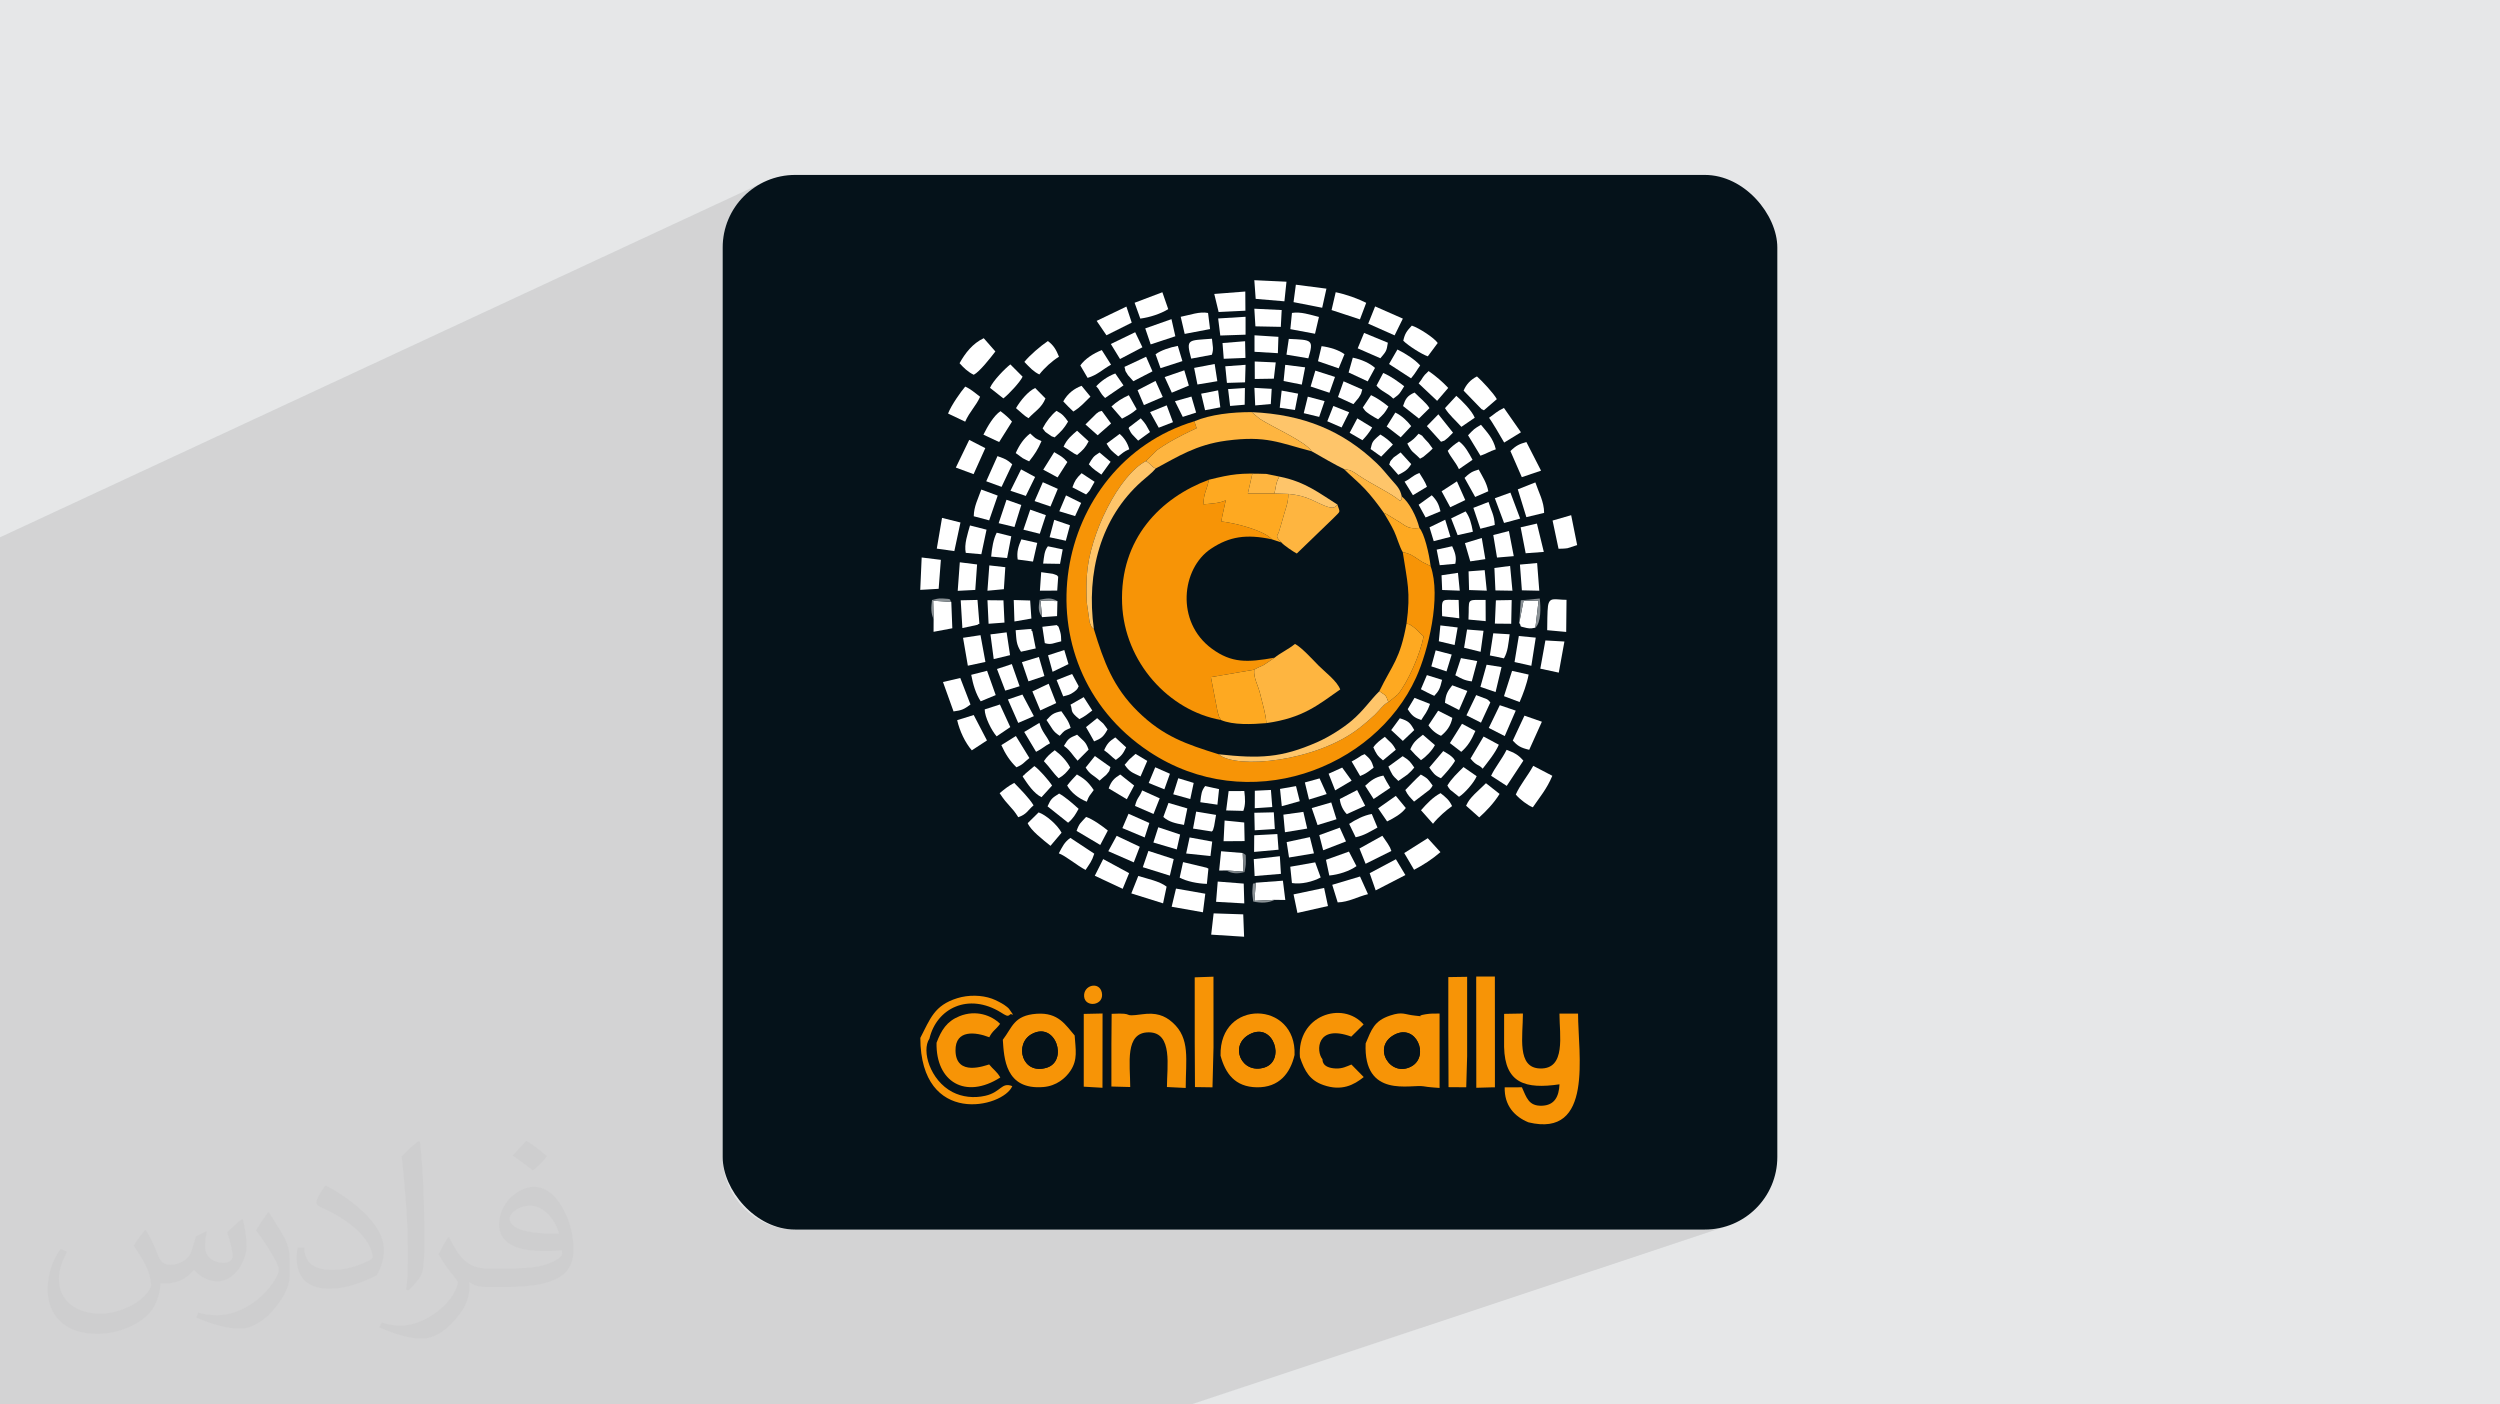 <?xml version="1.0" encoding="UTF-8"?>
<!DOCTYPE svg PUBLIC "-//W3C//DTD SVG 1.0//EN" "http://www.w3.org/TR/2001/REC-SVG-20010904/DTD/svg10.dtd">
<!-- Creator: CorelDRAW -->
<svg xmlns="http://www.w3.org/2000/svg" xml:space="preserve" width="94.192mm" height="52.917mm" version="1.0" style="shape-rendering:geometricPrecision; text-rendering:geometricPrecision; image-rendering:optimizeQuality; fill-rule:evenodd; clip-rule:evenodd"
viewBox="0 0 9404.92 5283.66"
 xmlns:xlink="http://www.w3.org/1999/xlink"
 xmlns:xodm="http://www.corel.com/coreldraw/odm/2003">
 <defs>
  <style type="text/css">
   <![CDATA[
    .fil3 {fill:#05121A}
    .fil10 {fill:#7B8287}
    .fil9 {fill:#8B9296}
    .fil4 {fill:#F79406}
    .fil7 {fill:#FEA921}
    .fil5 {fill:#FEB540}
    .fil6 {fill:#FEC56A}
    .fil8 {fill:white}
    .fil2 {fill:#373435;fill-opacity:0.031}
    .fil1 {fill:#2B2A29;fill-opacity:0.102}
    .fil0 {fill:#E6E7E8}
   ]]>
  </style>
 </defs>
 <g id="Layer_x0020_1">
  <polygon class="fil0" points="-0,0 9404.92,0 9404.92,5283.66 -0,5283.66 "/>
  <polygon class="fil1" points="4480.7,5283.66 -0,5283.66 -0,2021.26 2885.68,679.6 2861.84,691.13 2839.32,704.85 2818.29,720.6 2798.88,738.25 2781.23,757.66 2765.48,778.69 2751.76,801.21 2740.23,825.05 2731.03,850.1 2724.27,876.21 2720.11,903.24 2718.69,931.05 2718.69,4352.61 2720.11,4380.42 2724.27,4407.45 2731.03,4433.56 2740.23,4458.61 2751.76,4482.45 2765.48,4504.97 2781.23,4526 2798.88,4545.41 2818.29,4563.06 2839.32,4578.81 2861.84,4592.53 2885.68,4604.06 2910.73,4613.27 2936.84,4620.03 2963.87,4624.18 2991.68,4625.6 6413.24,4625.6 6441.05,4624.18 6468.08,4620.03 6494.19,4613.27 "/>
  <path class="fil2" d="M548.54 4627.69c17.95,27.21 29.6,53.36 40.96,82.43 8.45,16.91 12.93,48.09 52.57,48.09 11.61,0 28.28,-3.42 43.06,-11.61 16.63,-8.73 29.32,-21.94 35.94,-42l15.85 -53.36 38.57 -19.02 2.64 2.64c-5.27,20.09 -6.59,39.36 -6.59,54.43 0,44.63 38.57,61.56 69.22,61.56 17.95,0 34.09,-8.73 34.09,-25.11 0,-21.13 -8.98,-57.06 -20.62,-89.29 17.95,-17.95 35.94,-35.94 56.53,-50.47l3.17 1.6c8.98,38.04 14,75.56 14,100.66 0,24.57 -10.83,51.79 -19.81,69.49 -18.49,34.87 -51.25,62.62 -90.87,62.62 -30.1,0 -63.65,-15.07 -86.66,-43.06l-1.32 0c-21.66,26.96 -55.22,51.25 -108.86,51.25l-16.63 0c-2.64,35.41 -10.29,60.49 -21.94,82.95 -31.95,62.34 -126.81,106.47 -216.1,106.47 -124.17,0 -186.51,-71.59 -186.51,-166.96 0,-58.91 19.27,-113.6 48.88,-152.42l24.29 10.04c-18.49,35.41 -30.91,68.68 -30.91,101.45 0,89.29 72.66,131.83 156.4,131.83 77.68,0 173.83,-49.41 191.28,-106.72 -6.59,-62.62 -30.1,-91.93 -66.04,-148.99 10.83,-19.02 24.83,-38.04 42.28,-58.38l3.17 0 0 0 0 0 -0.02 -0.09zm1432.13 -336.04c26.15,16.39 51.79,35.66 76.87,57.85 -14,19.81 -31.45,37.79 -53.11,53.64 -25.11,-20.34 -50.19,-37.79 -75.84,-56.27 17.42,-19.55 34.62,-38.29 52.04,-55.22l0 0 0 0 0 0 0 0 0 0 0.03 0zm13.47 244.11c-42.28,0 -76.87,27.75 -76.87,48.34 0,44.13 84.53,57.85 185.72,57.31 -12.68,-51.79 -57.06,-105.68 -108.86,-105.68l0.01 0.03zm-94.86 236.19c54.96,0 103.04,-1.6 139.74,-10.83 40.96,-10.29 75.56,-30.91 75.56,-45.17 0,-3.7 0,-8.19 -1.32,-11.89 -22.98,2.11 -49.41,2.11 -72.38,2.11 -74.49,0 -131.55,-16.91 -154.02,-58.66 -5.55,-11.61 -9.51,-24.57 -9.51,-39.36 0,-40.43 17.42,-79.79 48.09,-107 25.61,-22.45 53.89,-36.44 82.67,-36.44 52.04,0 93.51,41.75 122.57,107.54 15.85,35.94 26.68,77.4 26.68,129.72 0,34.87 -9.51,64.19 -31.17,85.85 -40.43,39.11 -114.92,53.89 -229.04,53.89l-51.79 0 0 0 -13.47 0c-28.28,0 -48.62,-5.02 -64.72,-17.42l-2.64 0c0.79,6.59 1.32,12.93 1.32,19.02 0,25.61 -8.45,58.38 -25.61,84.53 -50.72,75.3 -105.68,108.04 -153.24,108.04 -48.09,0 -107,-18.49 -160.11,-42.54l9.51 -18.49c17.17,7.13 40.96,11.89 73.7,11.89 85.85,0 198.66,-82.43 212.66,-163 -3.17,-6.59 -8.98,-15.32 -17.17,-24.57 -25.11,-29.85 -40.96,-54.68 -55.75,-80.83 12.68,-25.11 24.29,-45.17 35.13,-63.4l4.49 -0.53c36.72,74.77 69.99,117.55 144.23,117.55l11.61 0 0 0 53.89 0 0 0 0 0 0 0 0 0 0 0 0.09 0.01zm-371.98 79c6.34,-34.34 6.87,-72.91 6.87,-108.86l0 -53.36c0,-99.6 -12.68,-244.36 -22.98,-338.68 17.95,-19.27 43.06,-42 62.87,-57.31l5.81 1.6c13.47,118.62 16.63,256 16.63,383.06 0,33.3 -1.32,65.79 -4.49,89.55 -1.85,30.1 -19.27,52.83 -56.53,87.7l-8.19 -3.7zm-382.8 -157.19c1.85,46.77 24.83,83.49 105.15,83.49 49.93,0 92.19,-12.93 138.96,-35.13 8.45,-3.7 12.93,-8.73 12.93,-12.93 0,-29.32 -22.45,-68.15 -60.23,-103.55 -36.72,-33.3 -85.34,-62.62 -130.76,-82.18 -15.6,-6.59 -20.62,-13.47 -20.62,-20.09 0,-13.47 17.95,-41.75 32.77,-62.09l5.02 -0.53c52.04,27.21 110.17,67.64 153.24,112.53 39.11,41.47 63.4,83.49 63.4,129.19 0,33.81 -10.29,65.51 -26.96,95.11 -57.06,28.79 -117.83,50.72 -178.06,50.72 -73.17,0 -123.1,-34.34 -123.1,-114.92 0,-8.73 0,-22.19 3.17,-39.64l25.11 0 0 0 0 0 0 0 0 0 0 0 -0.02 0zm-132.37 -132.9l45.45 73.45c16.63,27.21 32.23,56.81 32.23,103.55l0 59.7c0,48.34 -30.91,100.13 -80.83,151.38 -39.11,34.62 -73.7,49.41 -105.68,49.41 -47.55,0 -101.98,-14.79 -164.85,-41.75l7.13 -18.49c19.81,5.27 42.79,9.77 71.06,9.77 90.36,-0.53 182.8,-66.57 225.08,-147.15 5.02,-9.26 6.87,-17.95 6.87,-24.04 0,-9.26 -5.02,-19.55 -8.98,-28.79 -22.98,-43.31 -48.62,-82.95 -76.87,-119.68 14.79,-23.25 29.6,-45.7 45.7,-67.9l3.7 0.53 0 0 0 0 0 0 0 0 0 0 -0.02 0.01z"/>
  <rect class="fil3" x="2718.69" y="658.06" width="3967.53" height="3967.53" rx="272.99" ry="272.99"/>
  <g id="_1361236680192">
   <path class="fil3" d="M4821.01 2040.91l-36.21 -12.02c-95.62,-20.23 -158.97,-11.23 -229.18,35.51 -111.24,74.05 -133.74,275.15 3.1,375.77 74.51,54.78 133.39,52.38 236.52,33.96 19.12,-16.49 51.63,-31.25 76.52,-51.74 25.14,13.21 67.17,59.58 88.24,81.01 23.9,24.32 69.92,58.14 81.85,90.34 -82.52,57.39 -138.81,107.13 -277.91,126.62 -53.46,4.59 -125.17,7.9 -171.1,-11.85 -195.29,-34.73 -363.06,-217.24 -371.49,-437.59 -9.39,-245.51 146.33,-399.28 326.57,-466.21 89.11,-21.96 117.07,-25.31 215.6,-21.89l49.33 10.08c98.98,19.25 154.68,65.78 218.16,104.93 10.79,33.17 14,21.63 -14.9,51.72l-137.54 132.79c-10.78,-5.08 -51.21,-32.42 -57.55,-41.43zm-473.17 -278.61c-12.53,15.73 -37.08,34.45 -53.52,49.1 -153.03,136.31 -208.98,342.32 -179.13,555.46 37.37,123.22 72.52,218.17 165.12,309.38 96.05,94.61 183.41,123.61 304.16,161.3 154.97,16.99 235.81,13.53 369.74,-45.06 47.12,-20.62 99.17,-54.49 130.22,-80.87 45.96,-39.04 67.72,-74.58 104.61,-111.27 48.5,-100.09 77.65,-118.45 102.26,-254.56 16.41,-119.43 2.5,-158.05 -14.22,-268.76 -11.44,-17.82 -22.39,-57.53 -32.29,-78.24 -12.83,-26.83 -23.99,-44.23 -38.84,-69.51 -24.74,-34.82 -45.12,-61.64 -71.62,-90.08 -24.37,-26.15 -55.08,-50.92 -78.47,-74.7 -29.35,-13.87 -86.25,-46.69 -121.48,-66.88 -123.5,-31.82 -169.75,-59.81 -320.49,-39.91 -115.03,15.2 -185.1,61.6 -266.05,104.62z"/>
   <path class="fil4" d="M4592.84 2708.5c-10.7,-23.53 -3.17,1.24 -12.17,-30.35l-25.3 -130.78 162.97 -28.02c14.31,-8.51 22.2,-10.82 35.96,-17.59l40.95 -27.63c-103.13,18.42 -162.01,20.82 -236.52,-33.96 -136.83,-100.62 -114.34,-301.72 -3.1,-375.77 70.21,-46.74 133.57,-55.74 229.18,-35.51 -28.29,-33.07 -137.59,-61.5 -190.33,-67.24 4.34,-27.19 12.26,-55.57 16.89,-79.82 -20.88,11.03 -56.17,13.11 -84.51,15.36 2.65,-47.24 12.19,-48.91 21.06,-92.49 -180.24,66.94 -335.95,220.71 -326.57,466.21 8.43,220.35 176.19,402.86 371.49,437.59z"/>
   <path class="fil4" d="M5381.91 2129.66l-31.88 -15.88c-25.18,-15.28 -37.08,-29.45 -72.95,-36.77 16.71,110.71 30.62,149.33 14.22,268.76 30.32,9.12 0.64,-3.18 19.8,8.75 7.06,4.39 9.88,7.01 15.01,11.5 13.36,11.66 14.91,16.54 29.54,27.67 -11.85,64.61 -59,173.08 -97.63,219.37l-34.83 28.35c-15.94,4.74 -34.17,31.55 -51.21,47.66 -18.87,17.84 -38.42,34.32 -59.21,50.5 -162.53,126.5 -463.01,155.3 -528.29,97.97 -120.75,-37.68 -208.1,-66.69 -304.16,-161.3 -92.6,-91.21 -127.75,-186.16 -165.12,-309.38 -10.75,-12.22 -4.57,2.05 -15.9,-25.27l-10.81 -74.58c-1.58,-33.89 -1.86,-68.71 0.31,-102.63 9.96,-156.02 121.34,-377.74 222.28,-429.75l42.21 -41.77c16.15,-10.96 30.34,-20.5 45.98,-29.57 32.78,-19 68.09,-36.81 102.55,-52.4l-8.7 -26.1c-535.42,162.09 -668.73,911.91 -169.98,1242.92 371.07,246.27 847.48,66.24 1004.3,-278.95 45.06,-99.18 95.54,-303.8 54.48,-419.11z"/>
   <path class="fil4" d="M5658.36 3938.48c2.96,137.23 80.25,159.48 208.41,140.69 -2.07,46.49 -18.88,79.11 -66.45,80.54 -49.56,1.49 -57.26,-30.31 -74.99,-69.38l-64.73 0.2c-1.72,68.4 36.81,110.06 89.28,131.61 246.41,59.85 186.72,-257.65 186.72,-409.15l-69.97 0c0,80.9 25.63,209.65 -73.27,206.55 -88.23,-2.77 -64.16,-120.72 -64.17,-206.77l-70.72 1.29 -0.11 124.43z"/>
   <path class="fil5" d="M4795.24 2474.12l-40.95 27.63c-13.76,6.77 -21.65,9.09 -35.96,17.59 -2.91,32.19 14.59,57.22 23.09,93.78 8.32,35.8 20.94,73.43 22.52,107.23 139.1,-19.49 195.39,-69.23 277.91,-126.62 -11.92,-32.2 -57.94,-66.02 -81.85,-90.34 -21.07,-21.43 -63.09,-67.8 -88.24,-81.01 -24.89,20.49 -57.4,35.26 -76.52,51.74z"/>
   <path class="fil4" d="M5245.01 3893.03c82.41,-44.6 133.66,79.35 65.68,118.07 -79.31,45.18 -151.17,-71.79 -65.68,-118.07zm-107.46 32.29c-9.28,208.22 170.59,153.17 217.75,161.3 22.15,3.82 37.2,4.24 60.32,6.23l0 -279.87c-20.88,0 -32.38,-0.67 -52.92,2.71 -44.98,7.37 7.92,9.62 -38.83,5.13 -41.04,-3.92 -46.35,-16.25 -93.86,-0.51 -61.32,20.33 -70.46,53.51 -92.46,105.01z"/>
   <path class="fil4" d="M4181.08 3930.65l-0.03 156.8 70.83 1.89c-0.02,-86.97 -22.07,-206.62 70.63,-205.73 90.4,0.88 67.46,129.05 67.46,205.72l70.66 3.51c0,-106.92 17.93,-186.03 -49.39,-246.18 -30.84,-27.55 -63.37,-37.95 -114.31,-31.02 -85.35,11.59 -17.72,-6.66 -114.95,-1.69l-0.92 116.69z"/>
   <path class="fil4" d="M4701.85 3890.54c89.12,-46.39 135.2,99.36 55.43,125.16 -86.4,27.94 -136,-83.2 -55.43,-125.16zm-110.16 80.74c18.04,66.89 53.97,117.74 136.4,119.1 83.91,1.38 126.06,-52.92 141.99,-121.59 8.15,-205.05 -283.69,-212.26 -278.39,2.49z"/>
   <path class="fil4" d="M3881.78 3889.9c89.81,-48.61 137.31,101.42 56.15,126.65 -93.64,29.12 -123.83,-90.01 -56.15,-126.65zm-109.22 21.64c4.66,67.47 8.17,189.71 152.59,177.83 49.26,-4.05 83.3,-33.27 101.76,-60.89 28.49,-42.62 19.34,-80.17 15.91,-133.05 -33.73,-38.68 -60.72,-87.57 -143.08,-81.69 -86.05,6.16 -91.19,51.06 -127.17,97.79z"/>
   <path class="fil6" d="M4934.38 1697.59c35.23,20.19 92.13,53.01 121.48,66.88 28.78,4.09 34.2,9.58 54.25,23.26 50.71,34.64 128.28,70.18 156.43,96.57 12.51,-13.81 4.54,6.32 6.87,-16.82 -6.8,-29.72 -16.51,-37.4 -41.85,-66.42 -18.76,-21.48 -30.96,-38.01 -51.9,-58.03 -128.5,-122.88 -275.78,-183.96 -470.9,-192.66l30.65 25.36c43.62,28.87 174.12,86.33 194.96,121.86z"/>
   <path class="fil7" d="M4547.91 1804.7c-8.87,43.58 -18.41,45.25 -21.06,92.49 28.34,-2.25 63.63,-4.32 84.51,-15.36 -4.63,24.25 -12.55,52.63 -16.89,79.82 52.74,5.74 162.04,34.17 190.33,67.24l36.21 12.02c-29.04,-28.17 -12.11,-24.95 -8.37,-44.8 0.14,-0.71 10.64,-34.74 13.43,-45.55 8.47,-32.75 21.34,-59.24 20.47,-92.44l-52.1 -1.64 -100.11 0 16.88 -73.51 52.3 -0.16c-98.53,-3.42 -126.5,-0.07 -215.6,21.89z"/>
   <path class="fil5" d="M4493.12 1584.79l8.7 26.1c-34.47,15.59 -69.77,33.4 -102.55,52.4 -15.64,9.07 -29.83,18.6 -45.98,29.57l-42.21 41.77c22.19,13.8 18.8,20.75 36.76,27.68 80.95,-43.02 151.02,-89.42 266.05,-104.62 150.74,-19.9 196.99,8.09 320.49,39.91 -20.85,-35.53 -151.34,-92.99 -194.96,-121.86l-30.65 -25.36c-73.81,-0.27 -154.79,8.7 -215.64,34.42z"/>
   <path class="fil4" d="M4890.26 3977.22c18.49,54.14 37.57,86.89 88.35,104.7 68.26,23.95 114.69,-0.06 151.7,-30.06l-46.37 -47.15c-16.89,6.88 -34.52,16.21 -59.48,14.9 -53.37,-2.81 -48.66,-32.49 -49.41,-34.64 -24.75,-29.72 -23.24,-133.51 108.4,-85.26l46.36 -45.74c-79.03,-90.68 -252.08,-34.4 -239.55,123.25z"/>
   <path class="fil4" d="M3523.26 3922.72c-3.1,146.62 108.42,214.66 239.82,130.72 -12.85,-22.77 -25.73,-28.93 -41.9,-49.1 -14.09,3.76 -125.24,47.43 -126.6,-52.08 -1.1,-80.33 76.31,-70 127.05,-50.16 13.02,-25.68 23.6,-27.21 40.75,-50.51 -32.49,-32.03 -90.8,-53.76 -152.8,-28.78 -48.18,19.41 -68.43,52.75 -86.32,99.91z"/>
   <path class="fil7" d="M4592.84 2708.5c45.93,19.75 117.64,16.45 171.1,11.85 -1.58,-33.8 -14.2,-71.43 -22.52,-107.23 -8.5,-36.55 -25.99,-61.59 -23.09,-93.78l-162.97 28.02 25.3 130.78c9.01,31.59 1.47,6.82 12.17,30.35z"/>
   <polygon class="fil4" points="5553.78,4092.18 5615.47,4090.43 5623.81,4090.58 5623.86,3946.92 5623.63,3673.75 5553.64,3673.66 5553.42,3681.98 "/>
   <path class="fil5" d="M4821.01 2040.91c6.34,9.01 46.77,36.34 57.55,41.43l137.54 -132.79c28.9,-30.09 25.69,-18.55 14.9,-51.72 -8.35,6.33 -7.46,21.1 -48.55,4.36 -43.17,-17.59 -69.56,-38.6 -135.91,-44.07 0.87,33.2 -12,59.69 -20.47,92.44 -2.79,10.81 -13.29,44.84 -13.43,45.55 -3.74,19.85 -20.67,16.63 8.37,44.8z"/>
   <polygon class="fil4" points="5448.52,3871.49 5449.34,4089.86 5515.94,4090.32 5519.32,3972.91 5519.34,3674.72 5448.55,3675.82 "/>
   <polygon class="fil4" points="4494.55,3922.19 4495.43,4089.53 4561.31,4090.53 4565.21,3939.1 4565.04,3674.25 4494.46,3676.71 "/>
   <path class="fil4" d="M3462.21 3904.52c1.21,335.05 311.75,263.01 345.99,181.42 -41.31,-16.14 -41.71,22.53 -101.16,36.25 -43.83,10.11 -88.23,4.46 -123.51,-13.8 -84.58,-43.73 -117.77,-156.5 -87.04,-200.9 26.79,-114.64 146.95,-174.31 269.06,-98.63 17.34,10.75 24.78,16.32 32.84,8.99 6.42,-10.32 25.13,16.29 -2.41,-22.58 -2.61,-3.68 -12.76,-11.46 -18.65,-15.38 -9.36,-6.23 -31.65,-17.88 -45.43,-22.86 -39.17,-14.14 -88.95,-14.92 -130.83,-1.84 -87.03,27.16 -101.25,77.26 -138.86,149.32z"/>
   <path class="fil6" d="M4115.19 2366.86c-29.85,-213.14 26.1,-419.15 179.13,-555.46 16.44,-14.65 40.99,-33.37 53.52,-49.1 -17.96,-6.93 -14.58,-13.88 -36.76,-27.68 -100.95,52.01 -212.32,273.73 -222.28,429.75 -2.17,33.93 -1.89,68.75 -0.31,102.63l10.81 74.58c11.32,27.32 5.14,13.05 15.9,25.27z"/>
   <path class="fil6" d="M4584.47 2837.53c65.28,57.33 365.76,28.53 528.29,-97.97 20.79,-16.19 40.34,-32.66 59.21,-50.5 17.04,-16.11 35.28,-42.92 51.21,-47.66 -10.91,-28.48 -8.05,-23.24 -34.14,-41.07 -36.89,36.69 -58.65,72.23 -104.61,111.27 -31.05,26.38 -83.1,60.25 -130.22,80.87 -133.93,58.59 -214.77,62.06 -369.74,45.06z"/>
   <path class="fil7" d="M5189.04 2600.33c26.09,17.82 23.22,12.59 34.14,41.07l34.83 -28.35c38.63,-46.29 85.78,-154.76 97.63,-219.37 -14.63,-11.12 -16.18,-16.01 -29.54,-27.67 -5.13,-4.49 -7.95,-7.11 -15.01,-11.5 -19.16,-11.92 10.52,0.37 -19.8,-8.75 -24.6,136.11 -53.76,154.48 -102.26,254.56z"/>
   <polygon class="fil4" points="4077,4088 4147.49,4092.18 4147.77,3812.7 4077.08,3814.29 "/>
   <path class="fil5" d="M5205.95 1929.25c23.36,10.54 3.02,1.2 27.4,15.38 13.85,8.05 19.14,11.28 31.42,19.16 27.91,17.87 34.89,26.6 74.98,22.52 -10.94,-44.17 -38.27,-96.2 -66.34,-118.82 -2.33,23.14 5.64,3.02 -6.87,16.82 -28.16,-26.39 -105.72,-61.94 -156.43,-96.57 -20.05,-13.69 -25.47,-19.17 -54.25,-23.26 23.39,23.77 54.1,48.55 78.47,74.7 26.5,28.45 46.88,55.27 71.62,90.08z"/>
   <path class="fil3" d="M3881.78 3889.9c-67.68,36.63 -37.48,155.76 56.15,126.65 81.16,-25.23 33.66,-175.25 -56.15,-126.65z"/>
   <path class="fil3" d="M4701.85 3890.54c-80.58,41.96 -30.97,153.1 55.43,125.16 79.77,-25.8 33.69,-171.55 -55.43,-125.16z"/>
   <path class="fil3" d="M5245.01 3893.03c-85.49,46.28 -13.63,163.25 65.68,118.07 67.98,-38.72 16.72,-162.67 -65.68,-118.07z"/>
   <path class="fil7" d="M5277.08 2077.01c35.87,7.33 47.77,21.5 72.95,36.77l31.88 15.88c-5.24,-45.99 -24.03,-124.61 -42.17,-143.35 -40.09,4.08 -47.07,-4.64 -74.98,-22.52 -12.28,-7.88 -17.57,-11.11 -31.42,-19.16 -24.38,-14.18 -4.03,-4.83 -27.4,-15.38 14.85,25.28 26.01,42.69 38.84,69.51 9.91,20.71 20.85,60.42 32.29,78.24z"/>
   <path class="fil8" d="M5766.42 3037.09c24.92,-36.95 52.16,-68 73.4,-118.54l-71.89 -37.52c-20.75,38.16 -49.64,71.69 -65.58,107.96 14.87,18.1 44.96,40.73 64.07,48.11z"/>
   <path class="fil6" d="M4794.44 1856.48l52.1 1.64c66.35,5.47 92.74,26.48 135.91,44.07 41.09,16.73 40.2,1.97 48.55,-4.36 -63.48,-39.15 -119.18,-85.68 -218.16,-104.93 -14.42,26.57 -11.7,35.87 -18.4,63.58z"/>
   <path class="fil8" d="M3663.25 1409.88c21.67,-10.77 64.6,-65.69 81.34,-87.71l-43.82 -49.88c-42.1,20.06 -69.38,55.59 -90.95,94.08 13.88,15.7 31.49,33.18 53.44,43.51z"/>
   <polygon class="fil8" points="4556.45,3516.09 4680.29,3523.93 4677.02,3439.75 4565.64,3436.07 "/>
   <path class="fil8" d="M5730.86 2861.48c-20.7,-23.35 -32.08,-28.42 -63.06,-40.69 -19.22,38.12 -42.47,64.24 -58.35,97.64l58.86 38.11 62.56 -95.07z"/>
   <path class="fil8" d="M5724.98 1795.07l72.39 -24.44 -55.14 -107.67c-25.47,7.06 -38.08,12.39 -60.11,33.9l42.86 98.21z"/>
   <path class="fil8" d="M3830.7 3074.37c32.66,-11.54 34.46,-25.05 57.58,-44.75 -17.68,-28.73 -48.93,-59.44 -72.91,-84.42 -22.49,12.08 -36.04,23.24 -54.74,38.68 31.7,48.73 44.58,49.05 70.06,90.49z"/>
   <path class="fil8" d="M3866.12 3096.69c11.98,27.72 56.79,61.82 85.79,85.3l41.7 -49.35c-15.54,-29.72 -58.77,-67.03 -86.33,-76.45l-41.16 40.5z"/>
   <path class="fil8" d="M4388.71 3335.48c-27.8,-21.08 -71.74,-29.16 -106.57,-40.16l-26.15 65.63 119.43 37.4 13.29 -62.87z"/>
   <path class="fil8" d="M5742.12 1945.49l66.82 -16.07c0.16,-41.71 -21.11,-78.73 -32.98,-114.62l-66.02 26.13 32.18 104.55z"/>
   <path class="fil8" d="M3630.97 1586.29c17.37,-39 41.18,-59.51 56.1,-93.73 -19.07,-14.24 -33.89,-28.19 -55.87,-38.24 -15.74,18.18 -52.51,69.65 -64.64,101.39l64.41 30.58z"/>
   <path class="fil8" d="M3600.86 2709.22c9.28,40.56 29.63,84.09 55.03,113.52l57.02 -37.24 -49.82 -95.61 -62.23 19.33z"/>
   <path class="fil8" d="M3909.98 1408.69c19.06,-24.58 47.26,-50.21 73.86,-66.75 -10.65,-26.45 -20.16,-42.9 -41.71,-58.93 -28.04,18.76 -68.85,53.95 -88.51,78.44 21.57,22.53 34.2,36.45 56.35,47.24z"/>
   <path class="fil8" d="M5279.09 1281.85c19.27,19.25 71.04,51.84 92.34,58.6l37.24 -50.15c-12.61,-18.92 -70.57,-56.78 -97.44,-65.37 -19.69,21.21 -26.31,30.24 -32.14,56.92z"/>
   <path class="fil8" d="M5556.31 1416.12c-24.22,11.98 -41.07,31.04 -50.23,53.46l56.92 58.83c19.73,19.33 3.88,6.05 19.44,15.07l48.58 -41.9c-11.81,-22.08 -55.93,-68.83 -74.71,-85.46z"/>
   <path class="fil8" d="M5893.18 2256.52c-43.06,0 -64.22,-12.92 -69.71,23.52 -2.6,17.18 -2.72,69.98 -3.01,90.7l71.52 6.59 1.2 -120.82z"/>
   <polygon class="fil8" points="4880.86,3434.4 4995.73,3408.44 4981.29,3340.34 4866.32,3364.6 "/>
   <path class="fil8" d="M5032.34 3394.81c42.56,-1.49 72.57,-20.71 113.97,-31.01l-29.99 -66.44 -104.48 31.25 20.51 66.2z"/>
   <path class="fil8" d="M5319.68 3272.13c35.18,-18.54 67.53,-39.11 99.2,-66.46l-47.75 -52.41 -88.47 55.88 37.01 62.99z"/>
   <path class="fil8" d="M4026.64 3152.08c-23.04,16.8 -29.31,31.97 -43.41,58.17 27.19,10.17 68.89,46.17 100.68,62.43 15.8,-24.58 23.21,-31.19 32.7,-61.11l-89.96 -59.49z"/>
   <polygon class="fil8" points="4839.68,1059.77 4718.72,1054.11 4723.84,1124.32 4831.94,1133.5 "/>
   <path class="fil8" d="M5564.77 3075.04c25.36,-22.69 56.39,-54.96 76.63,-88.34l-51.28 -40.34 -43.31 41.47c-16.14,16.93 -22.28,23.82 -31.43,43.23l49.4 43.97z"/>
   <path class="fil8" d="M5139.61 1139.18c-31.24,-15.94 -75.47,-31.82 -114.77,-39.87l-15.56 67.13 106.8 35.07 23.52 -62.33z"/>
   <path class="fil8" d="M5863.16 2064.44c11.32,-0.46 22.8,-0.25 34.03,-2.17l36.03 -11.69 -22.54 -112.51 -69.93 20.21 22.42 106.16z"/>
   <polygon class="fil8" points="3539.53,2106.1 3467.3,2097.22 3461.95,2219.1 3531.21,2215.07 "/>
   <polygon class="fil8" points="5175.25,3349.61 5287.03,3291.9 5251.35,3232.4 5152.66,3284.9 "/>
   <polygon class="fil8" points="4407.73,3411.13 4525.37,3432 4534.27,3362.15 4424.04,3342.79 "/>
   <path class="fil8" d="M3774.54 1498.76c19.27,-14.32 63.48,-61.75 72.45,-81.7 -14.05,-14.41 -34.71,-35.08 -46.1,-46.18 -20.22,15.73 -64.83,60.89 -76.58,88.17 13.7,10.83 34.61,27.69 50.23,39.71z"/>
   <polygon class="fil8" points="5885.29,2413.36 5813.73,2409.31 5794.6,2515.52 5864.07,2530.4 "/>
   <path class="fil8" d="M5800.5 2715.09l-65.57 -22.86 -43.93 93.92c17.68,19.31 29.03,26.96 61.87,34.57l47.64 -105.63z"/>
   <polygon class="fil8" points="4990,1085.91 4874.97,1071.03 4866.27,1136.63 4974.02,1157.77 "/>
   <polygon class="fil8" points="3613.26,1965.57 3543.88,1948.24 3524.15,2063.92 3590.2,2073.21 "/>
   <path class="fil8" d="M3587.19 2676.41c32.02,-4.34 39.15,-8.01 63.74,-26.12l-38.41 -99.75 -65.03 15.17 39.7 110.7z"/>
   <polygon class="fil8" points="5277.49,1198.62 5173.14,1152.7 5147.21,1217.54 5246.45,1261.66 "/>
   <path class="fil8" d="M5601.83 1571.65c5.28,5.52 48.39,77.4 56.83,93.23l63.08 -38.67 -64.02 -91.65c-29.15,14.45 -32.5,20.97 -55.9,37.09z"/>
   <polygon class="fil8" points="3706.66,1685.89 3646.16,1654.79 3595.82,1758.96 3662.61,1783.73 "/>
   <polygon class="fil8" points="4574.86,3392.56 4680.96,3398.59 4678.83,3324.05 4581.05,3316.39 "/>
   <path class="fil8" d="M4289.77 1198.58c36.55,-4.93 75.9,-17.85 105.1,-35.57l-22.07 -63.58 -104.49 39.54 21.46 59.61z"/>
   <polygon class="fil8" points="4584.44,1173.76 4685.22,1168.82 4684.77,1096.7 4568.04,1105.82 "/>
   <polygon class="fil8" points="4724.26,3320.7 4719.18,3388.77 4795.74,3385.15 4835.25,3385.67 4826.25,3313.12 "/>
   <polygon class="fil8" points="4223.48,3343.67 4247.71,3284.77 4150.18,3231.84 4118.57,3294.58 "/>
   <polygon class="fil8" points="3512.26,2329.52 3512.02,2376.85 3582.6,2363.55 3578.76,2264.47 3510.68,2259.94 "/>
   <polygon class="fil8" points="4162.45,1261.29 4257.52,1213.75 4237.52,1153.3 4125.52,1207.1 "/>
   <path class="fil5" d="M4794.44 1856.48c6.7,-27.72 3.98,-37.01 18.4,-63.58l-49.33 -10.08 -52.3 0.16 -16.88 73.51 100.11 0z"/>
   <polygon class="fil8" points="3640.98,2504.34 3707.14,2490.14 3688.62,2389.46 3622.97,2399.38 "/>
   <path class="fil8" d="M4860.22 3321.96c34.25,5.95 79.01,-5.11 108.17,-21.03l-20.67 -56.8 -93.79 16.52 6.29 61.31z"/>
   <polygon class="fil8" points="5739.53,2081.33 5807.79,2076.24 5781.82,1969.6 5720.6,1983.71 "/>
   <path class="fil8" d="M3940.8 3033.42c25.35,20.14 52.2,41.19 77.39,61.6 20.15,-16.8 27.62,-31.09 39.51,-52.29 -21.65,-19.6 -49.21,-43.97 -73.32,-57.44 -26.75,17.17 -30.47,19.11 -43.58,48.14z"/>
   <path class="fil8" d="M5716.72 2641.06c12.76,-29.33 27.07,-67.09 33.99,-103.34l-62.34 -13.93 -30.43 95.19 58.78 22.09z"/>
   <path class="fil8" d="M5390.87 3099.02c19,-24.42 49.93,-51.12 71.81,-66.54 -11.19,-23.82 -24.17,-33.41 -43.33,-48.72 -28.17,14.8 -50.25,37.84 -73.61,64.37l45.13 50.88z"/>
   <path class="fil8" d="M3704.41 2668.74c0.09,29.12 26.25,80.25 44.85,101.35l51.42 -34.78 -39.05 -85.09 -57.22 18.52z"/>
   <path class="fil8" d="M3957.93 2955.18c-11.39,-18.15 -49.84,-62.25 -66.73,-73.23l-35.4 29.77c-1,0.93 -3.64,6.2 -4.36,4.74 -0.72,-1.46 -2.97,3.16 -4.23,4.91 19.58,29.57 41.4,62.67 70.86,77.66l39.86 -43.86z"/>
   <path class="fil8" d="M5569.4 1714.32c24.58,-8.33 33.19,-16.08 57.85,-23.99 -9.92,-42.56 -34.74,-65.89 -55.83,-92.32 -27.3,16.11 -25.85,15.79 -48.7,39.43l46.67 76.88z"/>
   <path class="fil8" d="M3869.25 1573.24c24.91,-26.72 49.38,-38.74 63.77,-74.32l-38.67 -39.21c-26.34,11.57 -55.78,47.48 -72.18,75.67 1.6,1.47 3.79,3.42 4.83,4.34l18.77 16.31c14.34,11.7 9.29,8.49 23.47,17.21z"/>
   <path class="fil8" d="M5234.26 3201.33c-6.57,-16.56 -2.42,-8.99 -13.92,-28.06l-20.05 -29.14 -86.06 47.97 23.13 57.44 96.89 -48.22z"/>
   <path class="fil8" d="M4456.73 1256.13l95.44 -18.19 -7.52 -60.54c-31.52,-6.54 -68.4,7.84 -102.86,14.35l14.95 64.38z"/>
   <path class="fil8" d="M5435.94 1535.38c15.95,26.18 40.68,46.52 61.74,70.41l50.28 -34.33c-11.23,-27.82 -50.95,-66.5 -69.36,-82.3l-42.67 46.21z"/>
   <polygon class="fil8" points="3602.89,2222.69 3668.97,2219.28 3675.76,2123.46 3610.76,2115.33 "/>
   <path class="fil8" d="M3753.34 1864.46l-61.73 -22.79c-12.4,35.58 -27.64,62.82 -28.39,100.45l57.96 15.41 32.15 -93.07z"/>
   <path class="fil8" d="M4085.8 3073.3c-20.45,23.15 -25.02,22.32 -35.8,52.47l89.08 52.96 28.56 -54.27c-16.81,-13.94 -56.64,-43.26 -81.84,-51.16z"/>
   <path class="fil8" d="M5577.8 2891.81c18.45,-24.26 46.85,-58.07 60.72,-90.2l-57.36 -30.79 -49.16 82.94c24.09,29.71 29.94,20.21 45.8,38.05z"/>
   <path class="fil8" d="M3807.07 1586.09c-10.41,-13.05 -28.34,-27.98 -43.18,-39.3 -24.55,15.77 -48.7,56.83 -64.29,88.35l59.14 27.86 48.34 -76.9z"/>
   <path class="fil8" d="M4144.96 1317c-32.02,12.54 -63.81,33.53 -80.82,57.71l27.41 46.87c36.67,-10.81 54.53,-30.72 88.19,-49.67l-34.78 -54.91z"/>
   <polygon class="fil8" points="4415.47,3231.88 4320.31,3201.06 4299.2,3262.35 4400.93,3294.07 "/>
   <polygon class="fil8" points="5777.47,2398.76 5713.75,2392.66 5697.64,2490.57 5760.86,2504.69 "/>
   <path class="fil8" d="M3767.04 2803.06c14.73,32.97 32.67,60.4 56.78,83.47 27.02,-11.47 27.19,-18.22 48.81,-34.83l-50.96 -82.93 -54.63 34.29z"/>
   <path class="fil8" d="M5488.7 2997.51c19.8,-11.76 56.76,-53.17 66.51,-77.48l-49.6 -34.38c-23.97,24.05 -43.94,42.2 -60.7,69.52 7.03,11.31 2.64,5.84 10.89,15.96l32.9 26.38z"/>
   <path class="fil8" d="M3653.73 2538.64c6.71,36.33 17.26,71.79 35.65,99.64l56.48 -23.35 -32.53 -91.55 -59.6 15.27z"/>
   <path class="fil8" d="M5308.33 1423.24c19.3,-23.13 19.46,-27.96 34.39,-48.43 -19.35,-21.52 -51.66,-42.94 -85.63,-59.98l-31.57 54.63 82.81 53.78z"/>
   <polygon class="fil8" points="5725.26,2220.78 5790.75,2222.25 5782.61,2118.06 5717.92,2123.93 "/>
   <path class="fil8" d="M4961.85 1192.33c-33.46,-8.37 -69.03,-20.66 -101.56,-15.1l-6.02 61.01 92.8 17.33 14.78 -63.24z"/>
   <polygon class="fil8" points="4685.79,1259.02 4685.75,1191.68 4582.7,1198.02 4590.66,1262.25 "/>
   <polygon class="fil8" points="4328.81,1295.61 4421.57,1264.98 4407.06,1200.62 4308.39,1235.44 "/>
   <path class="fil8" d="M5000.76 3293.64c35.33,-3.31 75.4,-16.19 102.31,-35.27l-28.4 -54.73 -86.44 30.97 12.53 59.02z"/>
   <path class="fil8" d="M3711.34 1992.63l-62.25 -15.89c-8.85,31.6 -22.74,71.22 -15.91,103.1l58.65 5.13 19.5 -92.35z"/>
   <polygon class="fil8" points="5702.17,2673.39 5642.19,2652.94 5600.73,2738.41 5660.75,2769.11 "/>
   <polygon class="fil8" points="4169.37,3202.17 4265.27,3244.14 4287.76,3185.45 4200.86,3144.36 "/>
   <polygon class="fil8" points="4719.88,3295.66 4818.79,3287.35 4814.75,3221.04 4716.6,3232 "/>
   <polygon class="fil8" points="4722.81,1227.68 4818.36,1229.61 4821.68,1166.33 4718.73,1161.35 "/>
   <path class="fil8" d="M4437.85 3301.67c27.48,14.37 66.24,22.18 102.38,23.46l5.8 -57.26c-2.13,-1.24 -4.87,-2.77 -6.51,-3.46l-88.86 -21.22 -12.81 58.48z"/>
   <polygon class="fil8" points="5658.19,1967.32 5718.79,1950.93 5682.17,1853.16 5623.52,1874.38 "/>
   <polygon class="fil8" points="4213.49,1350.63 4297.71,1306.4 4270.5,1249.77 4178.88,1294.07 "/>
   <path class="fil8" d="M5192.91 1347.78c21.03,-25.5 23.25,-25.17 28.2,-58.52l-89.5 -36.85 -24 57.99 85.31 37.38z"/>
   <path class="fil8" d="M3808.07 1746.66c-19.71,-17.63 -24.11,-19.37 -55.62,-30.75l-42.26 94.62 57.69 21.06 40.18 -84.92z"/>
   <path class="fil8" d="M3620.42 2362.78l57.32 -12.41c1.23,-3.02 4.42,-2.4 6.75,-3.69l-7.2 -89.79 -63.13 1.38 6.26 104.52z"/>
   <path class="fil8" d="M5406.37 1507.97l41.83 -48.65c-21.38,-23.06 -47.42,-45.15 -73.75,-63.38 -25.78,23.04 -18.69,23.28 -37.56,46.48l69.48 65.55z"/>
   <polygon class="fil8" points="4613.53,3274.55 4677.68,3279.05 4675.09,3209.03 4593.71,3202.36 4586.43,3275.02 "/>
   <path class="fil8" d="M5715.34 2343.73c12.57,14.91 -8.5,10.33 28.59,18.86 14.01,3.23 24.43,0.08 32.16,-1.43l12.02 -101.84 -56.67 1.07 -16.1 83.33z"/>
   <polygon class="fil8" points="3830.5,2719.56 3889.41,2694.17 3846.27,2612.85 3791.7,2631.4 "/>
   <polygon class="fil8" points="4603.03,3164.69 4682.23,3164.11 4680.72,3094.16 4606.93,3086.8 "/>
   <polygon class="fil8" points="5631.74,2097.53 5694.73,2092.22 5676.46,1997.64 5617.68,2012.76 "/>
   <polygon class="fil8" points="3738.33,2479.43 3799.83,2464.68 3786.89,2378.87 3726.08,2386.54 "/>
   <path class="fil8" d="M4088.34 3015.98c10.73,-27.39 9.03,-18.56 26.24,-43.9 -22.12,-32.88 -37.89,-43.84 -63.33,-58.59 -10.68,11.6 -25.53,26.73 -36.62,41.69 14.31,25.97 42.69,48.41 73.72,60.81z"/>
   <polygon class="fil8" points="4849.29,3225.9 4943.03,3210.35 4927.66,3149.17 4840.37,3167.91 "/>
   <path class="fil8" d="M3927.02 2863.48c24.91,26.08 33.96,43.91 55.58,64.27 19.15,-10.26 30.52,-22.85 43.43,-40.19 -12.95,-24.89 -34.35,-47.6 -58.1,-65.25 -17.83,13.72 -29.28,23.46 -40.91,41.17z"/>
   <path class="fil8" d="M5099.95 3149.8c34.01,-7.2 55.67,-22.49 82.03,-36.62l-21.35 -51.06c-30.93,5.37 -62.29,22.21 -85.1,37.37l24.42 50.31z"/>
   <path class="fil8" d="M5377.99 2971.07c8.98,-9.66 4.82,-5.56 11.63,-15.9 -19.18,-25.79 -16.55,-25.39 -44.64,-41.35 -18.58,16.47 -42.1,41.87 -58.23,58.25 9.7,20.7 18.11,27.13 32.93,43.56l58.31 -44.57z"/>
   <path class="fil8" d="M4559.35 1274.22c-89.68,7.25 -98.74,-0.96 -78.05,74.93l77.77 -14.58c7.49,-22.91 2.73,-31.89 0.28,-60.35z"/>
   <path class="fil8" d="M3871.55 1735.53c21.49,-27.05 32.95,-44.61 46.5,-76.01 -26.41,-11.94 -19.71,-8.39 -42.6,-28.88 -23.7,18.64 -39.82,41.65 -54.35,73.76l26.34 19.24c9.33,5.43 17.41,8.71 24.1,11.89z"/>
   <polygon class="fil8" points="4809.36,1267.14 4719.42,1261.36 4719.46,1323.46 4807.33,1328.64 "/>
   <polygon class="fil8" points="5625.71,2221.14 5689.74,2222.22 5680.97,2129 5621.89,2136.71 "/>
   <path class="fil8" d="M4230.21 1380.15c7.3,23.74 -3.06,4.87 13.43,31.55l19.98 22.4 71.9 -37.16 -23.94 -54.89 -81.37 38.1z"/>
   <path class="fil8" d="M3897.67 2828.25c23.12,-11.22 31.89,-21.55 52.54,-32.1 -13.75,-31.16 -29.31,-39.84 -40.03,-76.79l-57.11 34.26 44.6 74.64z"/>
   <polygon class="fil8" points="4717.88,3204.91 4809.82,3196.54 4805.38,3137.66 4718.35,3142.26 "/>
   <path class="fil8" d="M3967.49 1645.37c27.06,-24.41 35.49,-34.07 50.53,-59.28 -14.21,-20.21 -21.48,-28.98 -43.69,-40.42 -18.86,15.09 -37.7,38.59 -52.04,65.77 14.64,18 3.7,8.61 22.96,22.31 19.76,14.06 6.99,4.83 22.25,11.62z"/>
   <polygon class="fil8" points="3714.73,2222.29 3776.55,2216.52 3781.94,2133.78 3721.81,2126.98 "/>
   <path class="fil8" d="M4921.91 1348.01c21.26,-71.71 13.7,-68.92 -73.47,-73.06l-8.8 59.27 82.27 13.79z"/>
   <path class="fil8" d="M5657.72 2476.71c14.87,-25.43 16.3,-52.8 21.61,-90.55l-61.77 -3.75 -12.82 83.31 52.98 10.99z"/>
   <polygon class="fil8" points="3842.06,1899.65 3786.44,1880.08 3756.92,1968.17 3816.41,1982.58 "/>
   <path class="fil8" d="M5178.33 1450.86c20.54,23.95 39.19,25.16 63.13,48.75 26.06,-17.72 25.62,-22.41 41.1,-46.68 -22.29,-16.54 -48.4,-36.92 -79.02,-49.83l-25.21 47.77z"/>
   <path class="fil8" d="M3804.33 2017.48l-54.68 -13.49c-12.45,23.32 -18.22,58.04 -20.93,89.9l59.95 5.4 15.66 -81.82z"/>
   <path class="fil8" d="M5497.15 2828.41c26.28,-22.79 38.54,-45.56 53.25,-78.59l-50.4 -26.95 -45.52 72.56 42.68 32.98z"/>
   <polygon class="fil8" points="5648.71,2509.37 5592.51,2500.63 5569.26,2584.05 5626.33,2603.54 "/>
   <polygon class="fil8" points="5623.63,2346 5685.16,2346.62 5686.92,2257.34 5627.51,2258.39 "/>
   <path class="fil8" d="M5057.96 1332.55c-20.61,-15.64 -56.25,-26.7 -86.31,-30.28l-13.42 56.63 77.81 26.8 21.92 -53.15z"/>
   <path class="fil8" d="M5599.01 1848.07c-6.16,-32.34 -22.52,-56.21 -36.16,-81.69 -10.54,3.2 -20.04,6.36 -26.92,10.31 -6.04,3.46 -10.47,7.25 -15.57,11.23l-10.76 9.92 39.93 71.67 49.48 -21.46z"/>
   <path class="fil8" d="M4365.86 1385.02l82.25 -26.56 -17.23 -57.34c-28.67,5.41 -64.28,16.95 -83.72,31.58l18.71 52.32z"/>
   <path class="fil8" d="M4037.95 1548.17c30.06,-18.87 38.84,-32.07 64.26,-56.05l-33.31 -40.74c-27.15,10.06 -52.14,28.21 -68.93,58.64 13.79,14.91 24.58,25.6 37.97,38.14z"/>
   <path class="fil8" d="M5420.78 2927.67c15.26,-16.07 38.8,-41.43 53.13,-65.45 -6.84,-10.29 -1.98,-5.73 -11.78,-15.11 -1.77,-1.7 -7.75,-6.26 -9.74,-7.76 -0.84,-0.62 -18.84,-11.37 -22.86,-13.9l-52.59 62.12c14.92,20.59 20.06,29.7 43.83,40.1z"/>
   <path class="fil8" d="M5321.64 1476.77c-27.9,11.65 -34.95,25.04 -43.47,50.72l59.72 47.08 39.77 -39.2c-11.92,-19.96 -36.65,-38.6 -56.02,-58.6z"/>
   <path class="fil8" d="M5218.26 3090.18c26.11,-12.74 54.38,-28.55 70.34,-50.49l-37.64 -45.69 -66.49 46.89 33.79 49.3z"/>
   <path class="fil8" d="M5172.76 1384.03c-19.29,-17.68 -51.57,-32.09 -83.57,-38.53l-15.78 55.77 71.84 33.43 27.51 -50.66z"/>
   <path class="fil8" d="M5606.58 2642.48c-5.21,-5.47 -3.5,-5.81 -12.58,-12.05l-40.68 -15.5 -36.63 76.07 54.73 27.64 35.17 -76.16z"/>
   <polygon class="fil8" points="4833.97,3130.83 4917.61,3117.02 4903.15,3054.22 4827.99,3064.73 "/>
   <polygon class="fil8" points="4439.59,3139.49 4357.42,3112.1 4339,3169.48 4426.97,3195.54 "/>
   <path class="fil8" d="M5569.18 1989.14l54.09 -14.3c-1.84,-38.09 -13.42,-52.7 -23.52,-86.47l-57.01 22.11 26.45 78.66z"/>
   <path class="fil8" d="M5488.47 1765.03l51.16 -35.27c-13.22,-24.42 -28.54,-53.49 -50.93,-69.18 -17.81,11.53 -30.77,22.18 -42.43,35.37 11.74,25.57 29.13,41.07 42.2,69.08z"/>
   <polygon class="fil8" points="3913.58,2672.49 3973.45,2644.96 3945.08,2572.17 3883.72,2600.96 "/>
   <polygon class="fil8" points="4462.31,3210.85 4553.7,3220.35 4560.28,3166.05 4475.25,3150.4 "/>
   <polygon class="fil8" points="3719.02,2346.57 3778.82,2342.13 3774.97,2258.56 3714.79,2257.93 "/>
   <polygon class="fil8" points="4222.32,3115.29 4306.27,3150.45 4323.73,3096.1 4245.52,3061.3 "/>
   <path class="fil8" d="M5421.09 1661.89c18.02,-7.38 4.42,2.5 26.45,-15.48l18.64 -18.78 -55.11 -69.05 -43.26 44.4 53.28 58.9z"/>
   <polygon class="fil8" points="4603.67,1349.72 4685.32,1346.46 4684,1283.66 4599.06,1290.52 "/>
   <polygon class="fil8" points="3894.07,1794.31 3841.2,1765.84 3801.42,1846.21 3859.09,1865.63 "/>
   <path class="fil8" d="M5294.98 2913.76c12.54,-11.38 15.34,-14.02 25.49,-26.19 -16.68,-23.72 -17.91,-26.54 -43.71,-42.84l-53.76 39.12c14.86,30.78 12.57,30.81 37.51,54.02l34.47 -24.11z"/>
   <polygon class="fil8" points="3781.64,2598.08 3835.71,2581.56 3806.45,2498.25 3750.63,2516.74 "/>
   <polygon class="fil8" points="4956.59,3103.79 5027.89,3081.94 5008.09,3018.7 4934.73,3039.89 "/>
   <path class="fil8" d="M5040.22 3005.88c2.23,22.47 13.2,43.53 26.43,56.79l69.22 -31.4 -30.38 -59.13 -65.26 33.74z"/>
   <polygon class="fil8" points="4977.67,3198.65 5063.56,3165.45 5040.15,3113.63 4963.09,3141.7 "/>
   <path class="fil8" d="M4466.71 3041.29l-70.87 -20.79 -19.46 53c21.22,18.68 45.27,24 77.7,29.7l12.63 -61.91z"/>
   <polygon class="fil8" points="4504.68,1446.45 4579.55,1434.04 4569.54,1369.26 4492.31,1384.05 "/>
   <path class="fil8" d="M4123.84 1453.28c16.29,16.09 10.54,21.11 33.53,43.96l69.22 -47.39 -30.9 -44.85c-29.89,11.03 -55.69,30.5 -71.84,48.28z"/>
   <path class="fil8" d="M5421.09 2768.09c20.66,-16.58 36.74,-36.96 42.57,-67.56l-53.4 -26.95 -36.45 55.02c10.38,16.19 27.87,31.39 47.29,39.49z"/>
   <path class="fil8" d="M3820.84 2370.78c3.17,37.87 1.93,52.82 20.05,80.97l55.56 -12.41 -12.88 -64.66c-16.2,-10.22 29.34,-10.98 -62.73,-3.89z"/>
   <path class="fil8" d="M4052.01 2763.85c-30.91,12.86 -33.62,15.63 -49.58,42.21 24.53,17.34 32.56,35.46 51.43,55.62l41.44 -41.71c-11.58,-32.86 -21.26,-33.35 -43.28,-56.12z"/>
   <path class="fil8" d="M5184.46 1577.42c22.26,-21.45 23.57,-21.31 38.8,-47.98 -19.47,-16.16 -42.77,-32.31 -65.46,-42.97l-30.96 46.6c10.34,14.07 6.32,11.84 25.97,25.67 10.39,7.32 22.78,13.77 31.65,18.68z"/>
   <polygon class="fil8" points="3868.99,2563.14 3929,2543.14 3908.32,2471.45 3844.44,2490.95 "/>
   <path class="fil8" d="M5345.67 2859.69c17.57,-11.64 41.01,-34.77 52.49,-56.63l-45.25 -38.98c-24.16,18.94 -35.51,27.18 -47.48,54.93 12.42,14.61 25.82,28.07 40.24,40.69z"/>
   <path class="fil8" d="M4238.97 3006.75l27.62 -51.57 -52.4 -41.52c-22.22,14.12 -33.18,23.77 -43.42,52.25l68.21 40.84z"/>
   <path class="fil8" d="M4559.07 3128.08c7.3,-11.24 -0.24,8.88 8.45,-20.18l7.23 -42.3 -74.79 -12.34 -11.79 63.77 70.9 11.04z"/>
   <polygon class="fil8" points="4303.35,1523.86 4374.28,1493.42 4346.99,1432.93 4279.53,1467.87 "/>
   <path class="fil8" d="M5557.23 2486.96l-61.17 -11.15 -21.2 64.5c21.3,11.58 33.45,19.5 61.92,23.12l20.45 -76.47z"/>
   <path class="fil8" d="M5374.25 1666.47c-1.23,-1.45 -9.67,-10.33 -12.22,-13.02 -19.23,-20.13 -2.14,-8.77 -25.45,-21.81 -15.45,17.56 -19.06,21.86 -42.35,36.99 19.61,37.63 20.22,28.2 47.95,56.88 21.46,-12.34 3.6,-0.36 23.94,-16.61 10.51,-8.41 14.76,-12.64 23.62,-21.4l-15.5 -21.04z"/>
   <path class="fil8" d="M3936.94 2708.77c22.95,33.09 22.39,41.69 49.6,59.32 21.33,-23.11 15.14,-17.47 41.17,-29.83 -7.64,-26.9 -19.12,-39.38 -34.87,-62.59 -31.66,6.21 -37.46,13.37 -55.91,33.1z"/>
   <path class="fil8" d="M5588.79 2256.97c-76.81,0.25 -60.28,-8.08 -64.45,73.72l64.82 6.02 -0.37 -79.74z"/>
   <polygon class="fil8" points="3934.58,1938.04 3875.69,1917.23 3850.08,1992.71 3911.63,2008.03 "/>
   <path class="fil8" d="M4362.83 3003.31l-66 -29.8c-11.22,28.37 -18.5,24.81 -26.96,58.52l69.63 30.1 23.32 -58.82z"/>
   <polygon class="fil8" points="4720.25,3123.5 4795.86,3118.81 4792.02,3055.96 4718.71,3057.61 "/>
   <path class="fil8" d="M4612.79 3048.89l64.6 1.65c8.55,-24.05 7.18,-44.43 3.65,-74.74l-58.94 0.17 -9.32 72.92z"/>
   <polygon class="fil8" points="4720.48,1425.67 4792.16,1424.55 4799.28,1363.43 4720.18,1359.91 "/>
   <path class="fil8" d="M5520.05 2599.25l-56.7 -21.16c-17.85,22.52 -24.43,33.52 -27.45,65.9l53.06 27.05 31.09 -71.79z"/>
   <polygon class="fil8" points="5022.23,1418.01 4948.28,1394.29 4930.52,1454 5001.29,1477.53 "/>
   <path class="fil8" d="M4052.01 1711.65c23.37,-19.64 30.82,-27.33 43.44,-51.41l-43.44 -39.91c-18.37,15.77 -39.18,32.29 -50.92,60.31 10.93,6.09 13.43,8 25.02,15.73 6.09,4.06 7.77,5.5 14.9,9.85l11 5.44z"/>
   <polygon class="fil8" points="5455.78,1908.17 5512.26,1881.17 5480.9,1810.82 5423.3,1848.19 "/>
   <path class="fil8" d="M3902.06 2042.35l-59.72 -13.33c-11.5,27.2 -18.01,46.59 -13.83,75.89l57.57 7.74 15.98 -70.29z"/>
   <path class="fil8" d="M4084.2 2887.57c17.39,28 28.91,27.36 52.32,49.08l26.04 -22.7c16.17,-20.77 6.92,-5.9 14.99,-28.25l-58.61 -41.55 -34.74 43.41z"/>
   <polygon class="fil8" points="5526.6,2219.68 5593.2,2222.05 5585.34,2144.86 5524.71,2149.38 "/>
   <polygon class="fil8" points="5580.93,2373 5519.04,2368.22 5507.84,2436.87 5570.05,2452.09 "/>
   <polygon class="fil8" points="5531.06,2111.8 5587.79,2103.47 5574.38,2023.85 5511.06,2043.1 "/>
   <polygon class="fil8" points="3880.04,2326.88 3875.45,2259.05 3813.68,2257.25 3816.26,2338.02 "/>
   <path class="fil8" d="M5483.59 2013.19l57.4 -12.9c-5.68,-30.88 -11.71,-54.76 -27.43,-76.42l-54.39 26.22 24.41 63.1z"/>
   <polygon class="fil8" points="3979.41,1839.09 3923.08,1814.07 3892.12,1885.06 3951.87,1905.43 "/>
   <polygon class="fil8" points="4615.62,1440.41 4683.87,1438.34 4685.75,1372.37 4609.48,1377.98 "/>
   <path class="fil8" d="M5111.43 1496.27c13.02,-20.93 7.15,-11.63 13.38,-30.99l-70.37 -30.83 -20.92 59.2 57.97 26.73 19.94 -24.1z"/>
   <path class="fil8" d="M4129.25 1637.46l50.55 -44.22 -34.84 -47.51c-17.03,5.45 -5.63,-0.04 -21.24,10.9l-40.26 40.18 45.78 40.65z"/>
   <polygon class="fil8" points="4828.84,1433.37 4897.3,1446.86 4909.84,1381.86 4834.93,1372.5 "/>
   <path class="fil8" d="M4015.41 1738.21c-16.88,-19.76 -25.89,-22.89 -49.58,-37.27l-41.18 65.93 53.93 29.11 36.83 -57.76z"/>
   <path class="fil8" d="M5167.56 3005.83l62.71 -42.2c-12.51,-20.7 -17.13,-28.38 -26.07,-45.97 -31.37,6.02 -47.26,18.88 -68.56,38.4l31.92 49.76z"/>
   <polygon class="fil8" points="4408.27,1477.27 4472.42,1450.57 4455.32,1393.08 4381.41,1418.45 "/>
   <path class="fil8" d="M4221.03 1574.94c19.16,-10.36 37.5,-19.27 55.26,-35.28l-29.67 -52.98c-25.58,11.81 -45,23.78 -65.39,42.47l39.8 45.79z"/>
   <path class="fil8" d="M5269.36 1645.22l39.51 -42.23c-13.82,-18.13 -35.92,-39.85 -59.71,-50.93 -10.39,16.8 -19.54,30.84 -32.59,52.37l52.79 40.79z"/>
   <path class="fil8" d="M3999.77 2619.66c17.74,-4.76 24.28,-5.09 39.51,-15.92 16.49,-11.71 13.92,-13.93 18.77,-22.09l-24.87 -46.16 -58.18 22.9 24.77 61.27z"/>
   <polygon class="fil8" points="4359.11,1608.99 4412.67,1588.27 4389.1,1524.84 4326.53,1550.31 "/>
   <path class="fil8" d="M3912.1 2222.2l65.11 -0.4 3.72 -52.58c-10.17,-6.17 8.98,-0.46 -20.23,-10.63l-43.78 -6.07 -4.82 69.68z"/>
   <path class="fil8" d="M5250.94 2820.53c-13.96,-26.93 -22.33,-28.49 -41.22,-48.61 -16.08,12.16 -30.96,21.72 -43.32,39.58 10.64,23.15 14.75,31.97 36.36,48.95l48.18 -39.92z"/>
   <path class="fil8" d="M5346.62 2708.92c14.47,-24.14 21.3,-27.07 33.02,-60.8l-58.37 -22.79 -25.53 42.5c16.11,25.34 25.24,31.78 50.88,41.09z"/>
   <polygon class="fil8" points="4924.46,3007.86 4990.94,2987.26 4964.22,2928.29 4908.84,2943.5 "/>
   <polygon class="fil8" points="4720.33,3040.46 4786.22,3035.92 4781.17,2971.77 4720.61,2974.76 "/>
   <path class="fil8" d="M4230.87 2877.16c18.56,26.63 28.54,29.43 59.77,43.79l25.32 -58.52 -44.23 -26.32 -22.99 20.4c-8.38,9.33 -12.39,14.71 -17.87,20.65z"/>
   <path class="fil8" d="M5487.37 2257.07c-66.73,0 -63.99,-11.57 -62.16,60.91l64.55 8.04 -2.4 -68.95z"/>
   <path class="fil8" d="M5320.37 2746.52c-15.77,-28.35 -21.9,-34.21 -54.19,-44.35l-32.53 44.39 43.77 40.71 42.94 -40.75z"/>
   <path class="fil8" d="M3930.5 2419.44c24.64,7.61 33.34,-0.88 61.78,-6.8 -0.51,-14.38 -0.27,-23.29 -3.74,-35.58 -8.53,-30.04 -8.15,-17.94 -12.65,-25.49l-54.56 6.42 9.18 61.45z"/>
   <polygon class="fil8" points="5022.83,2973.37 5084.85,2936.75 5049.25,2887.58 4998.18,2910.73 "/>
   <polygon class="fil8" points="4822.05,3032.89 4889.68,3014.04 4875.52,2957.28 4815.39,2967.87 "/>
   <path class="fil8" d="M5474.77 2120.92c5.61,-24.91 -1.31,-43.43 -11.78,-66.03l-58.25 12.79 11.51 58.55 58.52 -5.31z"/>
   <polygon class="fil8" points="5412.77,2412.41 5472.21,2426.59 5483.63,2360.51 5418.63,2352.78 "/>
   <path class="fil8" d="M4115.98 2789.08c26.55,-10.85 34.82,-16.51 50.71,-45.18 -7.18,-9.31 -8.5,-12.83 -16.2,-21.88l-23.07 -20.34 -41.9 33.77c2.14,2.85 29.44,51.37 30.44,53.63z"/>
   <polygon class="fil8" points="4025.27,1976.02 3965.96,1955.65 3948.54,2021.1 4009.56,2034.23 "/>
   <path class="fil8" d="M4162.87 1668.98c14.5,25.39 22.65,30.01 43.95,47.88 16.62,-12.27 20.18,-17.94 41.47,-26.75 -6.45,-23.85 -18.83,-42.7 -36.21,-57.76l-49.22 36.63z"/>
   <polygon class="fil8" points="4490.62,2945.31 4432.64,2927.65 4413.65,2988.11 4477.82,3005.9 "/>
   <path class="fil8" d="M5363 1946.69l56.09 -23.17c-6.49,-27.05 -14.16,-41.52 -32.86,-60.31l-49.34 35.68 26.11 47.81z"/>
   <polygon class="fil8" points="4533.4,1543.23 4590.81,1532.31 4582.44,1468.46 4518.72,1481.06 "/>
   <polygon class="fil8" points="4983.07,1509.02 4919.92,1492.23 4904.65,1554.31 4962.71,1568.3 "/>
   <polygon class="fil8" points="5393.59,2035.81 5456.45,2019.61 5436.75,1955.13 5377.76,1983.75 "/>
   <polygon class="fil8" points="5461.24,2462.39 5400.92,2446.64 5384.62,2506.89 5441.79,2525.79 "/>
   <path class="fil8" d="M4027.17 2650.94c9.75,23.42 -5.3,23.66 33.28,54.48 26.36,-13.85 25.64,-15.62 48.69,-32.55l-32.28 -50.28 -49.68 28.36z"/>
   <path class="fil8" d="M5260.26 1786.33c22.73,-11.75 34.1,-16.73 48.78,-40.35l-40.06 -43.91 -26.07 18.75c-19.34,20.72 -10.43,13.58 -16.8,26.46l34.16 39.05z"/>
   <path class="fil8" d="M5167.66 2887.57c-7.85,-25.77 -13.16,-32.66 -33.91,-50.53 -21.01,9.02 -4.07,1.14 -27.11,15.12 -8.52,5.17 -10.53,6.67 -21.78,12.52l31.99 54.65c18.86,-7.31 31.9,-16.37 50.8,-31.75z"/>
   <polygon class="fil8" points="5425.36,2219.53 5491.55,2222.06 5484.82,2154.99 5423.02,2164.11 "/>
   <path class="fil8" d="M4153.66 2822.42c21.18,14.4 27.72,24.59 44.05,36.27 21.35,-15.17 26.96,-22.58 38.79,-47.18l-40.83 -37.43c-21.5,14.48 -29.68,20.82 -42.02,48.35z"/>
   <path class="fil8" d="M5240.09 1672.5c-13.49,-14.63 -25.57,-24.54 -47.18,-37.83 -34.47,27.69 -30.04,30.55 -36.78,54.61l39.85 28.54 44.11 -45.31z"/>
   <polygon class="fil8" points="4401.21,2910.88 4345.94,2886.46 4321.35,2945.61 4380.32,2969.37 "/>
   <polygon class="fil8" points="3959.73,2527.29 4019.58,2498.34 4003.82,2445.33 3942.74,2465.18 "/>
   <path class="fil8" d="M5345.35 2592.83c18.26,9.01 28.51,15.49 50.39,24.88 17.28,-18.58 21.45,-26.46 29.32,-60.22l-57.13 -17.77 -22.58 53.11z"/>
   <path class="fil8" d="M5315.36 1862.9l52.8 -31.73c-5.49,-16.47 -20.96,-40.11 -28.59,-51.95 -29.81,12.32 -28.34,19.22 -55.62,32.75l31.4 50.93z"/>
   <polygon class="fil8" points="5075.58,1550.94 5015.97,1527.25 4993.22,1584.78 5047.01,1608.08 "/>
   <path class="fil8" d="M3942.13 2055.09c-13.64,17.26 -14.28,37.86 -17.83,65.04l63.51 1.06 10.04 -54.41 -55.73 -11.69z"/>
   <polygon class="fil8" points="4883.54,1480.89 4821.55,1469.38 4814.27,1533.9 4871.54,1542.29 "/>
   <path class="fil8" d="M4579.9 3027.17l6.17 -58.47 -52.35 -11.64c-13.66,18.41 -14.59,28.56 -18.26,60.84l64.44 9.28z"/>
   <polygon class="fil8" points="4722.04,1525.22 4780.68,1519.94 4784.06,1462.76 4719.05,1459.1 "/>
   <path class="fil8" d="M4085.8 1860.07c6.05,-6.48 4.36,-3.27 13.71,-15.17l18.31 -32.43 -48.93 -32.3c-20.22,19.97 -25.34,27.64 -34.54,53.19l51.44 26.71z"/>
   <path class="fil8" d="M5125.3 1656.04c12.82,-13.37 23.68,-25.58 36.88,-47.83l-56.02 -34.3 -28.82 54.2 47.95 27.93z"/>
   <polygon class="fil8" points="4627.6,1527.18 4682.46,1522.55 4683.38,1459.66 4620.07,1463.63 "/>
   <polygon class="fil8" points="4449.51,1568.31 4499.75,1552.13 4482.13,1491.87 4420.12,1509.32 "/>
   <polygon class="fil8" points="4067.31,1891.97 4010.28,1863.68 3985.07,1923.43 4044.42,1941.55 "/>
   <path class="fil4" d="M4078.51 3749.58c4.2,42.21 76.98,33.87 66.53,-15.59 -9.3,-43.91 -70.9,-28.25 -66.53,15.59z"/>
   <path class="fil8" d="M4096.08 1746.66c19.85,22.07 26.78,23.37 47.22,38.79l34.72 -48.22 -41.5 -34.86c-23.41,13.76 -26.96,20.84 -40.44,44.28z"/>
   <path class="fil8" d="M4245.88 1611.44c11.34,24.86 17.08,25.39 35.77,46.25l44.62 -32.38c-14.61,-25.54 -13.5,-28.09 -34.8,-51.57l-42.31 32.42c-0.64,-1.41 -2.22,3.5 -3.29,5.28z"/>
   <polygon class="fil8" points="3920.2,2321.72 3976.6,2317.75 3977.98,2261.32 3914.42,2260 "/>
   <path class="fil9" d="M5715.34 2343.73l16.1 -83.33 56.67 -1.07 -12.02 101.84c21.45,-19.06 20.72,-75.41 16.28,-109.67l-71.33 6.96 -5.69 85.28z"/>
   <path class="fil9" d="M4795.74 3385.15l-76.56 3.62 5.08 -68.07c-12.51,10.27 -9.77,-12.42 -12.96,31.23 -0.79,10.75 1.97,28.66 3.26,39.47 30.36,7.16 58.29,5.31 81.19,-6.26z"/>
   <path class="fil9" d="M3512.26 2329.52l-1.59 -69.58 68.09 4.53c-9.43,-9.83 6.65,-11.04 -33.43,-13.17 -16.62,-0.88 -24.6,2.38 -39.07,6.01 -4.06,29.54 -4.43,49.62 6,72.21z"/>
   <path class="fil10" d="M4613.53 3274.55c21.2,12.67 41.75,13.27 68.35,6.25 2.41,-12.62 5.48,-25.51 5.04,-38.65 -1.03,-31.4 3.72,-23.1 -11.82,-33.12l2.59 70.01 -64.15 -4.49z"/>
   <path class="fil9" d="M3920.2 2321.72l-5.77 -61.72 63.55 1.32c-24.84,-14.57 -39.95,-10.1 -67.06,-4.99 -4.32,31.92 -5.96,42.06 9.28,65.39z"/>
  </g>
 </g>
</svg>
